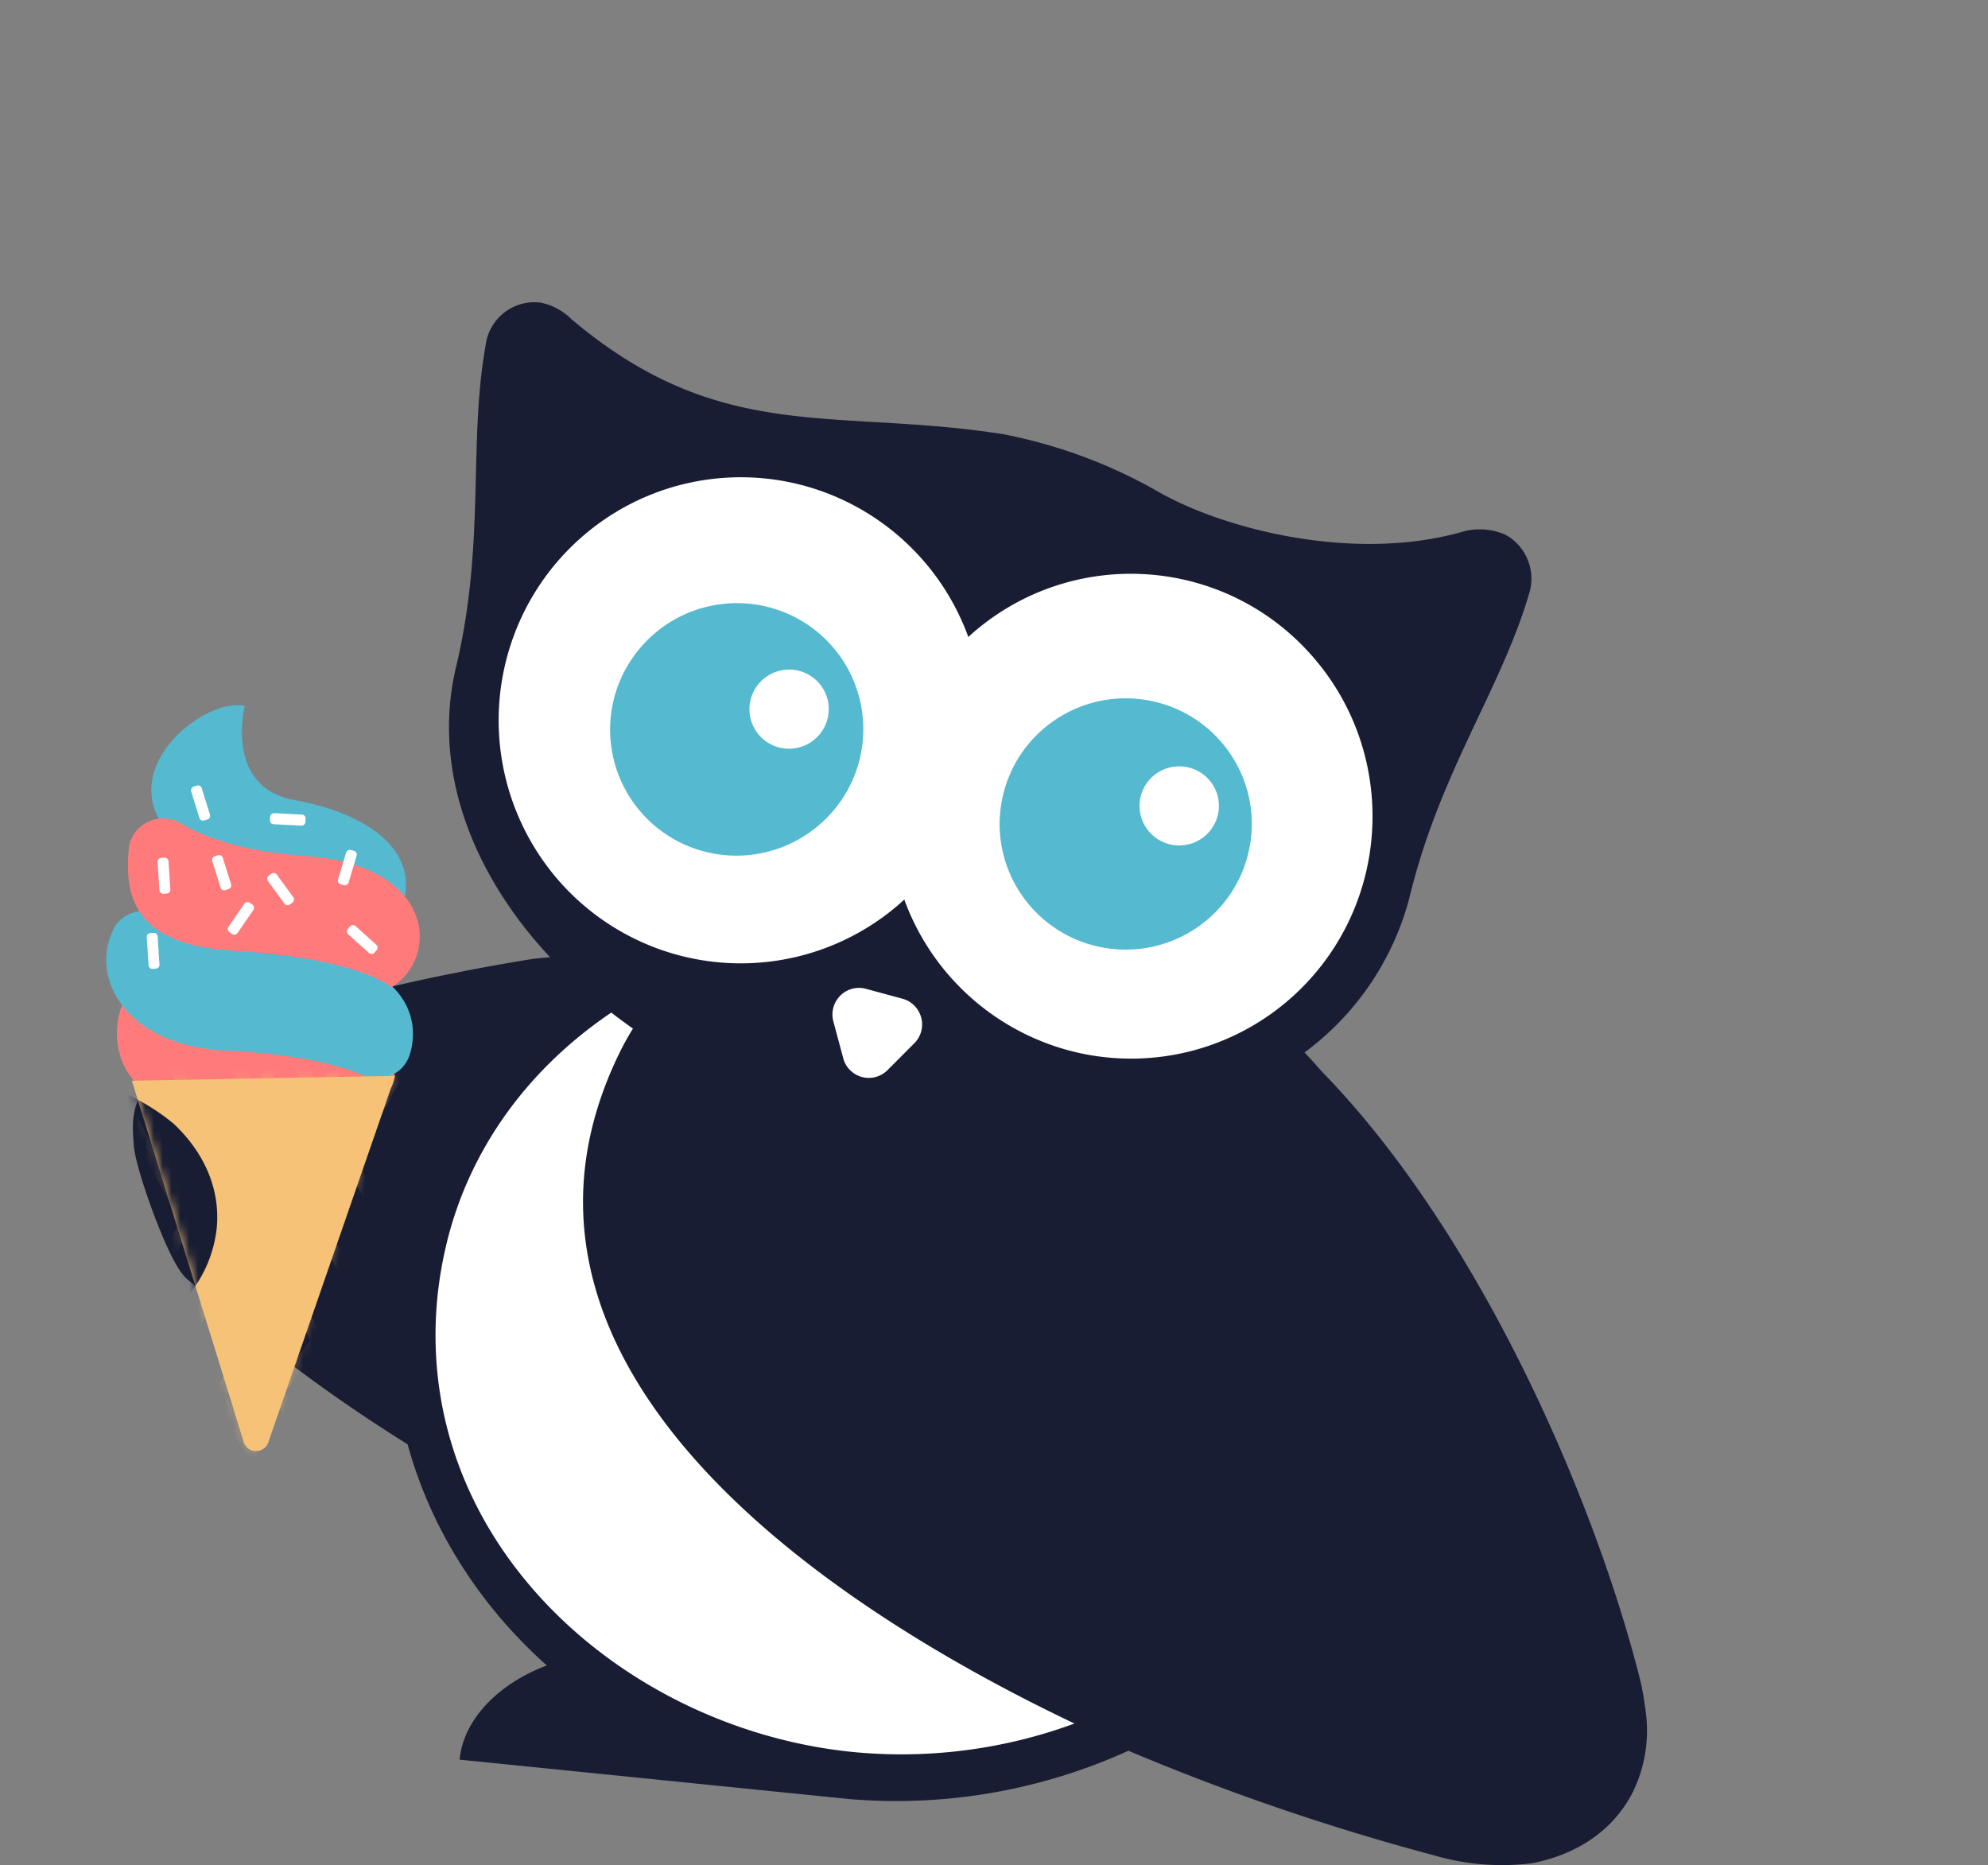 <svg xmlns="http://www.w3.org/2000/svg" width="226" height="212" fill="none"><rect width="100%" height="100%" fill="#808080" stroke="none"/><g clip-path="url(#a)"><path fill="#191D33" fill-rule="evenodd" d="M20.728 144.8c.592.742.932.852 2.767 2.471 14.081 12.413 36.56 27.26 57.653 32.4.848.255 1.703.508 2.55.72 23.039 5.763 65.335-9.5 58.53-46.76-11.462-31.19-56.782-26.918-81.528-24.658a241.9 241.9 0 0 0-32.796 7.644 25.132 25.132 0 0 0-9.114 4.74c-3.418 3.2-3.99 4.504-3.555 9.077.316 2.823 3.676 12.175 5.493 14.366z" clip-rule="evenodd"/><path fill="#fff" fill-rule="evenodd" d="M147.495 114.931c-6.749 6.194-27.301 11.462-36.183 9.305-8.882-2.167-11.814 11.194-14.99 2.584l-8.788-11.889c-8.923 8.221-9.722-1.576-20.159-7.753C56.938 101 52.116 83.33 54.97 71.512c2.854-11.819 13.23-20.499 25.329-21.194 12.1-.694 25.573 1.51 29.758 12.923h4.874c11.198-10.255 29.063.904 39.285 12.126 10.23 11.224 4.445 29.283-6.72 39.564z" clip-rule="evenodd"/><path fill="#fff" d="M50.142 135.632c.842-5.504 13.337-17.817 19.48-23.285l12.634 12.172 20.532 52.92c8.248 4.939 24.323 15.665 22.638 19.052-2.106 4.233-9.476 5.292-16.847 7.408-7.37 2.117-21.584-3.704-31.587-5.821-10.003-2.117-22.638-20.11-26.85-26.989-4.212-6.88-1.053-28.577 0-35.457z"/><path fill="#191D33" fill-rule="evenodd" d="M147.133 113.105a27.41 27.41 0 0 1-25.009 6.451 27.526 27.526 0 0 1-19.295-17.227v-.1a27.46 27.46 0 0 1-32.602 3.441c-10.438-6.178-15.615-18.485-12.762-30.303C60.32 63.549 70.541 54.989 82.64 54.294c12.1-.695 23.232 6.633 27.417 18.045v.084c11.198-10.256 28.55-9.462 38.772 1.76 10.23 11.224 9.469 28.641-1.696 38.922zm-52.5 2.216c0-.794.314-1.563.885-2.142a3.004 3.004 0 0 1 2.919-.785l4.152 1.124a3.036 3.036 0 0 1 2.134 2.143 3.016 3.016 0 0 1-.786 2.927l-3.044 3.051a3.006 3.006 0 0 1-5.036-1.364l-1.117-4.168a3.159 3.159 0 0 1-.107-.786zm2.497 83.838c-26.035-2.514-50.085-23.703-47.414-51.609.05-.536.116-1.074.19-1.603.174-1.315.405-2.605.695-3.862a39.619 39.619 0 0 1 1.414-4.921c.314-.902.662-1.779 1.042-2.647 3.482-8.03 9.296-14.598 16.434-19.42a68.847 68.847 0 0 0 2.464 1.82l.008-.008.009.017-.017-.009c-.57.91-1.092 1.853-1.555 2.813-15.854 32.543 16.764 59.522 51.748 76.178a56.998 56.998 0 0 1-25.018 3.251zm89.966-4.533c-.099-.86-.347-2.423-.571-3.399-4.921-19.825-17.938-50.656-36.282-69.455a61.449 61.449 0 0 0-1.944-2.142 31.889 31.889 0 0 0 11.976-17.781c3.441-14.118 10.305-23.405 13.506-34.207.909-2.638-.215-5.549-2.663-6.872a7.262 7.262 0 0 0-4.731-.364c-12.464 3.613-27.623-.282-35.199-4.789a57.465 57.465 0 0 0-17.219-6.278c-19.254-3.001-32.048 1.25-48.994-13.05a7.002 7.002 0 0 0-3.515-1.894 5.595 5.595 0 0 0-6.252 4.855c-1.994 11.074 0 22.446-3.358 36.547-2.994 12.513 2.53 25.646 13.555 35.877a49.388 49.388 0 0 0-15.143 17.368 46.243 46.243 0 0 0-2.96 6.864 47.01 47.01 0 0 0-1.35 4.623 50.126 50.126 0 0 0-1.1 6.409c-1.562 16.269 5.302 31.652 17.311 42.371-5.607 2.1-9.494 6.218-9.916 10.702l44.387 4.49a63.746 63.746 0 0 0 31.643-5.5 264.116 264.116 0 0 0 34.76 11.893 27.414 27.414 0 0 0 11.174.885c5.012-.984 9.213-3.681 11.454-8.163a15.882 15.882 0 0 0 1.431-8.99z" clip-rule="evenodd"/><path fill="#55B9D0" fill-rule="evenodd" d="M130.538 79.61h.001c7.787 1.409 12.95 8.84 11.532 16.6-1.417 7.759-8.878 12.906-16.665 11.497-7.785-1.408-12.949-8.84-11.531-16.6 1.417-7.759 8.876-12.907 16.663-11.498zm-.987 12.245a4.504 4.504 0 0 0 4.754 4.236c2.487-.14 4.392-2.26 4.254-4.739-.138-2.478-2.267-4.375-4.754-4.236a4.502 4.502 0 0 0-4.254 4.739zM82.21 68.644h.01a14.362 14.362 0 0 1 14.164 7.363 14.326 14.326 0 0 1-1.433 15.885 14.437 14.437 0 0 1-15.26 4.792 14.319 14.319 0 0 1-10.248-12.217l-.003-.01c-.84-7.871 4.877-14.948 12.77-15.813zm3.25 13.485a4.5 4.5 0 0 0 5.762 2.709 4.504 4.504 0 0 0 2.73-5.753 4.503 4.503 0 0 0-5.763-2.709 4.503 4.503 0 0 0-2.73 5.753z" clip-rule="evenodd"/><path fill="#FF7B7B" d="M15.983 111.478s2.65 4.847 16.567 5.748c13.916.901 14.517 5.821 9.216 8.844 0 0-3.252 1.124-17.168.519-13.917-.604-12.591-12.693-8.615-15.111z"/><path fill="#55B9D0" d="m22.58 103.472-3.798-9.25c-5.495-7.324 4.762-15.014 9.042-13.98 0 0-2.364 9.223 5.61 10.684 7.975 1.462 13.438 5.245 12.647 10.697-.725 5.001-15.034-1.43-15.034-1.43l-8.466 3.279zm-9.66 2.102c1.1-2.197 4.158-2.565 5.702-1.4 2.241 1.692 6.72 4.24 15.338 4.488 11.71.338 14.092 6.878 12.584 11.326-.72 2.124-3.144 3.134-5.206 2.248-2.458-1.056-7.187-2.411-15.714-2.817-11.132-.529-15.565-8.125-12.704-13.845z"/><path fill="#FF7B7B" d="M14.63 96.581c.252-2.913 3.493-4.484 5.996-2.971 2.519 1.522 6.86 3.173 14.155 3.69 14.588 1.035 15.282 11.452 9.725 14.924 0 0-3.484-3.284-18.062-4.166-11.517-.698-12.24-6.538-11.814-11.477z"/><path fill="#F6C277" d="m44.926 122.286-14.37 41.504a1.483 1.483 0 0 1-2.899-.046l-12.666-40.898 29.935-.56z"/><mask id="b" width="31" height="43" x="14" y="122" maskUnits="userSpaceOnUse" style="mask-type:luminance"><path fill="#fff" d="m44.927 122.286-14.37 41.504c-.43 1.552-2.511 1.519-2.898-.046l-12.667-40.898 29.935-.56z"/></mask><g mask="url(#b)"><path stroke="#F6C277" stroke-miterlimit="10" stroke-width="1.333" d="m1.777 128.229 22.61 42.091M8.388 127.768l22.61 42.091m-16-42.552 22.61 42.091m-17.827-48.257 28.542 54.709m-22.071-56.135 28.541 54.709m-22.068-56.135 28.541 54.709m5.094-49.579-31.16 39.99m24.678-41.505L28.72 161.895m18.195-43.02-31.158 56.383m24.677-57.898L9.275 173.743m24.677-57.897L2.794 172.229" opacity=".39"/></g><mask id="c" width="31" height="43" x="14" y="122" maskUnits="userSpaceOnUse" style="mask-type:alpha"><path fill="#000" d="m44.927 122.286-14.37 41.504c-.43 1.552-2.511 1.519-2.898-.046l-12.667-40.898 29.935-.56z"/></mask><g mask="url(#c)"><path fill="#191D33" fill-rule="evenodd" d="M21.382 147.287a35.24 35.24 0 0 1-2.095 2.364c-13.456 13.018-38.553 30.657-61.944 36.357a58.06 58.06 0 0 1-2.551.72c-23.04 5.763-65.335-9.5-58.53-46.76 11.463-31.191 56.782-26.918 81.528-24.658a241.9 241.9 0 0 1 32.796 7.644 25.116 25.116 0 0 1 9.115 4.74c3.417 3.2 5.372 7.337 4.936 11.91a14.562 14.562 0 0 1-3.255 7.683z" clip-rule="evenodd"/></g><path fill="#fff" d="m19.363 101.092-.206-3.187a.442.442 0 0 0-.468-.416l-.36.024a.444.444 0 0 0-.409.474l.206 3.187a.441.441 0 0 0 .467.415l.36-.023a.445.445 0 0 0 .41-.474zm-1.236 8.539-.207-3.186a.442.442 0 0 0-.467-.416l-.36.024a.443.443 0 0 0-.41.474l.207 3.187a.442.442 0 0 0 .467.415l.36-.024a.443.443 0 0 0 .41-.474zM31.114 93.69l3.145.155a.442.442 0 0 0 .46-.424l.018-.365a.443.443 0 0 0-.417-.467l-3.146-.155a.442.442 0 0 0-.46.423l-.018.365a.443.443 0 0 0 .418.467zm-9.379-3.723.939 3.009c.072.232.32.36.555.284l.348-.11a.446.446 0 0 0 .293-.556l-.94-3.01a.439.439 0 0 0-.555-.284l-.347.112a.446.446 0 0 0-.293.555zm2.397 7.913.94 3.009a.439.439 0 0 0 .554.284l.348-.111a.447.447 0 0 0 .293-.556l-.939-3.008a.439.439 0 0 0-.555-.285l-.348.112a.446.446 0 0 0-.293.555zm2.86 8.181 1.804-2.617a.45.45 0 0 0-.108-.621l-.296-.209a.436.436 0 0 0-.612.11l-1.804 2.617a.45.45 0 0 0 .109.621l.295.209a.436.436 0 0 0 .612-.11zm12.6.144 2.358 2.116c.182.163.46.146.62-.038l.24-.274a.45.45 0 0 0-.039-.629l-2.358-2.116a.435.435 0 0 0-.62.039l-.24.273a.45.45 0 0 0 .039.629z"/><path fill="#fff" d="M39.572 106.114a.614.614 0 0 1 1.001-.285l2.09 1.874a.621.621 0 0 1 .153.213.634.634 0 0 0-.18-.657l-2.089-1.874a.614.614 0 0 0-.875.055.634.634 0 0 0-.1.674z" opacity=".4"/><path fill="#fff" d="m30.47 100.15 1.869 2.57c.144.198.419.24.614.094l.29-.217a.45.45 0 0 0 .093-.623l-1.87-2.57a.436.436 0 0 0-.614-.094l-.29.217a.45.45 0 0 0-.093.623zm8.874-3.228-.913 3.044a.435.435 0 0 0 .297.546l.349.1a.45.45 0 0 0 .552-.304l.913-3.044a.436.436 0 0 0-.297-.546l-.348-.1a.45.45 0 0 0-.553.305z"/></g><defs><clipPath id="a"><path fill="#fff" d="M0 0h226v212H0z"/></clipPath></defs></svg>